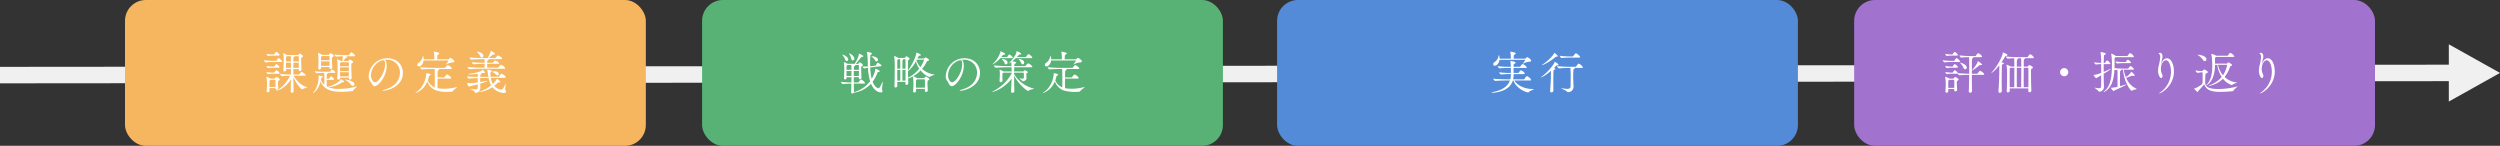 <svg xmlns="http://www.w3.org/2000/svg" width="1200" height="70" viewBox="0 0 1200 70">
  <rect x="0" y="0" width="1200" height="70" fill="#333333" stroke="none"/>
  <g id="howto_img01" transform="translate(-120 -4477)">
    <path id="パス_1136" data-name="パス 1136" d="M63.807,27.481V17.694L-1111.627,18.74V10.833L63.807,9.787V0L88.373,13.74Z" transform="translate(1231.627 4498.26)" fill="#f0f0f0"/>
    <rect id="長方形_1837" data-name="長方形 1837" width="250" height="70" rx="10" transform="translate(180 4477)" fill="#f5b65f"/>
    <rect id="長方形_1838" data-name="長方形 1838" width="250" height="70" rx="10" transform="translate(457 4477)" fill="#58b275"/>
    <rect id="長方形_1839" data-name="長方形 1839" width="250" height="70" rx="10" transform="translate(733 4477)" fill="#538bd8"/>
    <rect id="長方形_1840" data-name="長方形 1840" width="250" height="70" rx="10" transform="translate(1010 4477)" fill="#a172ce"/>
    <path id="パス_1381" data-name="パス 1381" d="M-37.686-1.122c-3.1-.946-5.324-3.674-6.4-5.544h5.3c.352,0,.462-.132.462-.286,0-.33-1.54-1.584-1.87-1.584a.227.227,0,0,0-.176.088c-.242.22-.616.748-.858,1.034a.572.572,0,0,1-.352.2h-2.6v-2.64h2.6l-.022.374v.022a.525.525,0,0,0,.55.572.773.773,0,0,0,.748-.726v-.022c-.044-.814-.132-3.52-.132-4.686v-.308c0-.462.022-.66.418-.9.22-.132.462-.286.462-.506,0-.418-1.43-1.254-1.562-1.254-.11,0-.2.044-.66.572-.088.11-.132.132-.242.132h-5.192l-.022-.022a7.486,7.486,0,0,0-1.76-.858.047.047,0,0,0-.044.044.43.43,0,0,0,.022.154,20.307,20.307,0,0,1,.2,2.662c0,.88-.044,4-.154,5.324v.066a.5.5,0,0,0,.55.528.7.7,0,0,0,.726-.616v-.55h2.376c0,.836-.022,1.716-.022,2.618a48.139,48.139,0,0,1-5.28-.308c0,.264.66,1.1,1.034,1.1h.022c1.166-.132,2.6-.176,3.784-.2C-47.19-3.674-49.72-.836-51.942.264c-.308.154-.44.286-.44.352,0,.022.022.044.088.044a12.449,12.449,0,0,0,6.93-5.61c-.022,2.156-.044,4.246-.11,5.7V.792a.654.654,0,0,0,.66.726.751.751,0,0,0,.748-.792V.682c-.044-1.672-.088-4.2-.11-6.754,1.188,3.058,3.63,5.918,4.2,5.918a.391.391,0,0,0,.22-.088c.572-.374,2.2-.616,2.2-.792C-37.554-1.078-37.6-1.1-37.686-1.122ZM-52.36-6.05c-.22,0-.528.462-.616.594a.343.343,0,0,1-.286.176h-1.87l-.022-.022a12.164,12.164,0,0,0-1.936-.88c-.022,0-.044,0-.044.044s.022.066.022.132a17.843,17.843,0,0,1,.264,3.432c0,.814-.022,1.628-.154,3.278V.792a.5.5,0,0,0,.55.506c.374,0,.814-.264.814-.66,0-.462-.022-.9-.022-1.342h2.86V-.55a.531.531,0,0,0,.572.572.75.75,0,0,0,.814-.7V-.726c-.066-1.034-.154-1.694-.154-2.442,0-.814.11-.968.4-1.144.2-.132.462-.286.462-.528C-50.71-5.3-52.008-6.05-52.36-6.05Zm-.418,4.774H-55.66c0-.836,0-1.672.022-2.574,0-.44.066-.572.286-.726l.154-.11h2.222c.132,0,.176.176.176.242.044.572.044,1.056.044,1.54S-52.756-1.914-52.778-1.276Zm1.452-13.838a.238.238,0,0,0-.154.066,8.133,8.133,0,0,0-.77,1.078.377.377,0,0,1-.264.176h-1.5a32.864,32.864,0,0,1-4.334-.308c0,.242.638,1.056.9,1.056h.022a25.45,25.45,0,0,1,3.366-.2h4.07c.33,0,.418-.088.418-.22C-49.566-13.882-50.93-15.114-51.326-15.114Zm9.768,2.178c0,.858-.022,1.76-.022,2.508h-2.6v-2.508Zm0-.572h-2.618c0-.748.022-1.32.022-1.672,0-.308.044-.374.264-.462.176-.066.286-.176.286-.286a.132.132,0,0,0-.022-.088H-41.8c.176,0,.2.176.2.242C-41.58-15.268-41.558-14.432-41.558-13.508Zm-3.762,3.08h-2.4v-2.508h2.376C-45.342-12.232-45.32-11.374-45.32-10.428Zm-.022-3.08h-2.376v-1.54c.022-.682.066-.682.308-.858l.154-.11h1.848c.044.44.066,1.078.066,1.694Zm-6.93-4.554a.165.165,0,0,0-.11-.022c-.242,0-.726.792-.88,1.056a.391.391,0,0,1-.242.176h-.506a17.223,17.223,0,0,1-3.08-.308c0,.33.528,1.056.836,1.056h.022a13.129,13.129,0,0,1,2.178-.2h2.816c.308,0,.4-.132.4-.286C-50.842-16.94-51.59-17.754-52.272-18.062Zm.044,5.874a.165.165,0,0,0-.11-.022c-.33,0-.836.946-.858.99a.391.391,0,0,1-.242.176h-.572a17.223,17.223,0,0,1-3.08-.308c0,.374.572,1.056.836,1.056h.022a10.969,10.969,0,0,1,2.178-.2h2.816c.308,0,.4-.154.4-.286C-50.842-11.2-51.744-11.968-52.228-12.188Zm0,2.9a.165.165,0,0,0-.11-.022c-.264,0-.77.814-.858.99a.391.391,0,0,1-.242.176h-.572a17.223,17.223,0,0,1-3.08-.308c0,.33.572,1.056.836,1.056h.022a10.969,10.969,0,0,1,2.178-.2h2.816c.308,0,.4-.132.4-.286C-50.842-8.294-51.656-9.02-52.228-9.284Zm35.992-8.536c-.044,0-.088-.022-.132-.022-.088,0-.308.066-1.056,1.144a.413.413,0,0,1-.286.176h-1.012a55.98,55.98,0,0,1-5.786-.286c0,.242.55.99.9.99h.022c1.056-.11,2.178-.154,3.124-.176a13.069,13.069,0,0,1-.242,2.31h-.528l-.022-.022a9.671,9.671,0,0,0-1.958-.836.047.047,0,0,0-.044.044c0,.044.022.066.022.132a18.928,18.928,0,0,1,.264,3.5c0,1.3-.022,3.41-.154,5.478v.066a.519.519,0,0,0,.55.55.793.793,0,0,0,.814-.682v-.308h4.18v.352a.571.571,0,0,0,.594.616.778.778,0,0,0,.792-.748v-.044c-.088-1.628-.176-4.026-.176-5.544,0-1.364,0-1.386.44-1.628.22-.11.484-.264.484-.484,0-.4-1.342-1.122-1.672-1.122-.2,0-.374.2-.638.55a.3.3,0,0,1-.286.132h-2.134c.308-.4.638-.858.924-1.3a.538.538,0,0,1,.4-.308c.374-.066.528-.176.528-.286,0-.2-.77-.4-.814-.418h4.158c.352,0,.462-.132.462-.264C-14.52-16.7-15.884-17.688-16.236-17.82Zm2.288,16.368A32.433,32.433,0,0,1-22.44-.33a12.776,12.776,0,0,1-4.928-.792,15.019,15.019,0,0,0,6.38-2.222,1.087,1.087,0,0,1,.55-.176h.154c.352,0,.528-.11.528-.264a4.168,4.168,0,0,0-1.584-1.3c-.066,0-.088.044-.11.132-.484,1.342-3.96,3.1-6.116,3.608l-.176.066c-.154-.066-.286-.154-.418-.22,0-.7-.022-2-.022-3.168h3.146c.286,0,.374-.132.374-.264,0-.286-.462-.946-1.342-1.408a.132.132,0,0,0-.088-.022c-.176,0-.638.616-.814.968-.066.11-.11.2-.22.2h-1.056c0-2.222.044-2.31.33-2.442a.352.352,0,0,0,.242-.286.132.132,0,0,0-.022-.088h3.146c.33,0,.418-.132.418-.286,0-.308-.77-1.122-1.408-1.364-.044,0-.088-.022-.154-.022-.242,0-.7.638-.88.946a.377.377,0,0,1-.264.176h-3.168a26.251,26.251,0,0,1-3.916-.286c0,.242.506,1.012.88,1.012h.022a28.434,28.434,0,0,1,2.948-.176h.616a9.4,9.4,0,0,1,.066,1.188c.022.44.022,1.21.022,2.046,0,.858,0,1.76-.022,2.464a6.079,6.079,0,0,1-1.65-2.31l.066-.352c.132-.792.154-.616.506-.77.22-.088.352-.22.352-.33,0-.418-1.716-.66-1.936-.66-.088,0-.11.022-.11.066a.953.953,0,0,1,.022.11c.022.286.022.506.022.7,0,2.244-1.012,5.61-2.42,7-.176.176-.308.33-.308.418,0,.022.022.044.066.044.374,0,2.64-1.562,3.586-5.544C-29.3.836-24.068,1.056-21.208,1.056A48.2,48.2,0,0,0-15.84.726a.57.57,0,0,0,.418-.352c.308-.638,1.826-1.65,1.826-1.848,0-.022-.022-.044-.088-.044A1.08,1.08,0,0,0-13.948-1.452ZM-26.356-17.468c-.132,0-.286.066-.638.616a.343.343,0,0,1-.286.176h-3.146l-.022-.022a9.984,9.984,0,0,0-1.892-.946c-.022,0-.044.022-.044.066a.778.778,0,0,1,.022.132,28.92,28.92,0,0,1,.242,3.916c0,.748-.022,1.65-.132,3.256v.066a.532.532,0,0,0,.55.594.775.775,0,0,0,.792-.726l-.022-.484h4.092v.286c0,.462.264.66.572.66a.8.8,0,0,0,.77-.814v-.044c-.066-1.452-.154-2.4-.154-3.344,0-1.32.066-1.364.4-1.606.2-.132.462-.286.462-.528C-24.794-16.764-26.18-17.468-26.356-17.468Zm-.44,3.938c0,.616-.022,1.3-.022,2.134h-4.114V-13.53Zm9.24,5.192c0,.682-.022,1.364-.022,2.024h-4.18c0-.682-.022-1.364-.022-2.024ZM-26.8-14.1h-4.136c0-.286.022-.616.022-.99.022-.528-.022-.638.308-.88l.154-.11h3.322a.283.283,0,0,1,.286.308C-26.818-15.246-26.8-14.718-26.8-14.1Zm9.262,2.9H-21.78c0-.462.022-.88.022-1.188,0-.528.044-.484.242-.594a1.544,1.544,0,0,0,.2-.132h3.52c.132,0,.22.176.22.242C-17.556-12.474-17.534-11.9-17.534-11.2Zm0,2.332H-21.78v-1.8h4.246ZM-19.25-4.818c-.11,0-.176.022-.176.066,0,.022.044.066.132.11a8.282,8.282,0,0,1,2.75,2.288,1.2,1.2,0,0,0,.946.616.766.766,0,0,0,.748-.792C-14.85-4.048-18.458-4.818-19.25-4.818ZM8.4-8.008c0-3.586-2.574-7.04-7.568-7.04A8.965,8.965,0,0,0-8.03-6.4a3.423,3.423,0,0,0,.528,2c.9,1.3,1.3,2.772,2.376,2.772,1.892,0,5.742-4.906,5.742-9.724,0-1.408-.308-2.53-.858-2.926.264-.022.528-.044.792-.044A6.055,6.055,0,0,1,6.974-8.1C6.974-5.368,5.412-1.54-.374.022c-.638.176-.99.352-.99.462,0,.044.11.088.308.088C.748.572,8.4-1.32,8.4-8.008ZM-.154-12.144C-.154-8.1-3.432-3.5-4.906-3.5c-1.056,0-2.024-1.474-2.024-3.41a7.774,7.774,0,0,1,5.522-7.15.547.547,0,0,0,.176-.022.825.825,0,0,1,.22-.022C-.528-14.1-.154-13.728-.154-12.144ZM34.122-1.188a22.567,22.567,0,0,1-5.9.792,16.077,16.077,0,0,1-3.19-.286c0-.66-.022-1.43-.022-2.222s.022-1.606.022-2.376h6.072c.352,0,.462-.132.462-.264,0-.484-1.3-1.474-1.848-1.694-.044,0-.088-.022-.154-.022-.044,0-.242,0-1.166,1.232a.409.409,0,0,1-.33.2H25.036c0-3.212,0-3.234.418-3.432.22-.088.352-.22.352-.352,0-.11-.11-.2-.352-.264h5.918c.374,0,.484-.132.484-.264,0-.418-1.1-1.32-1.826-1.584-.044,0-.088-.022-.154-.022-.264,0-.88.836-1.078,1.144a.452.452,0,0,1-.308.176H22.968c-1.21,0-4.136-.066-6.27-.308v.022c0,.33.594,1.034.924,1.034h.022c1.87-.176,4.092-.2,5.258-.2h.726c.066.7.066,2.112.066,2.574.022.484.022,1.5.022,2.64,0,1.166,0,2.464-.022,3.586a5.96,5.96,0,0,1-3.366-3.366,15.3,15.3,0,0,0,.506-1.606c.176-.616.176-.616.462-.726.308-.11.44-.264.44-.4,0-.418-2.046-.7-2.09-.7a.058.058,0,0,0-.066.066v.22c0,1.87-1.166,6.512-4.752,8.822-.286.2-.4.308-.4.374,0,.044.022.066.088.066A9.8,9.8,0,0,0,20.13-3.96,7.015,7.015,0,0,0,24.332.4a18.073,18.073,0,0,0,5.346.7c2.266,0,2.486-.088,2.662-.374.308-.55,2.068-1.694,2.068-1.914,0-.022-.022-.044-.066-.044A1.843,1.843,0,0,0,34.122-1.188ZM31.306-15.2c-.022,0-.066-.022-.088-.022-.264,0-.66.44-.726.528a.7.7,0,0,1-.33.176H24.838l.066-1.43c.066-.66.066-.638.528-.924.264-.154.418-.308.418-.484,0-.484-2.156-.836-2.6-.836-.022,0-.022,0-.022.022a.429.429,0,0,0,.022.154A17.569,17.569,0,0,1,23.5-15.07v.55H18.37c0-.616-.176-1.694-.33-1.694-.044,0-.088.088-.132.242A4.59,4.59,0,0,1,15.862-12.8a1.315,1.315,0,0,0-.572.968.74.74,0,0,0,.814.7c.7,0,1.936-.748,2.222-2.838H30.118a.123.123,0,0,1,.132.11,8.777,8.777,0,0,1-1.078,1.584.277.277,0,0,0-.088.154c0,.022,0,.022.044.022a.99.99,0,0,0,.176-.044,7.522,7.522,0,0,1,2.926-.9c.616-.022.858-.242.858-.484C33.088-14.124,31.856-15,31.306-15.2ZM55.77-7.612c-.352,0-1.078,1.122-1.166,1.232a.448.448,0,0,1-.352.2l-3.74.044a13.274,13.274,0,0,1-.088-1.54c0-.484,0-.7.33-.88.2-.11.33-.22.33-.33,0-.4-1.958-.7-2.134-.7-.088,0-.11.022-.11.066a.239.239,0,0,0,.022.11,16.517,16.517,0,0,1,.352,2.09l.2,1.21-2.75.022H45.518c0-.11.022-.22.022-.33.044-.748.044-.682.352-.88a.478.478,0,0,0,.242-.352A.206.206,0,0,0,46-7.832a7.592,7.592,0,0,1,.88-.154,1.514,1.514,0,0,1,.286.044.8.8,0,0,0,.308.044c.2,0,.308-.088.308-.22A3.648,3.648,0,0,0,46.706-9.57c-.044,0-.066.044-.132.11-1.188,1.342-6.292,1.914-6.446,1.936-.308.022-.462.088-.462.132s.132.11,1.034.11a26,26,0,0,0,3.586-.264c.022.418.044.968.044,1.452-1.716-.022-3.872-.11-5.192-.264,0,.264.638,1.1,1.012,1.1h.022c1.1-.132,2.75-.22,4.136-.264,0,.528.022,1.3.022,2.068a28.608,28.608,0,0,1-3.674.374,8.776,8.776,0,0,1-1.3-.088h-.11c-.066,0-.088,0-.088.044,0,.088.726,1.782,1.034,1.782.176,0,.308-.242.528-.286,1.012-.22,2.31-.55,3.608-.9,0,.7,0,1.32-.022,1.672-.044.572-.352.77-1.034.77A14.74,14.74,0,0,1,41.118-.33a1.184,1.184,0,0,0-.242-.022c-.066,0-.088,0-.088.022,0,.154,1.958.946,2.2,1.584.066.22.154.33.33.33A2.284,2.284,0,0,0,45.54-.682c0-.462-.022-1.5-.022-1.892V-2.86c.66-.2,3.476-1.056,3.476-1.32,0-.022-.044-.044-.132-.044a.619.619,0,0,0-.176.022c-.924.176-2.068.4-3.19.572V-5.544c.44,0,.814-.022,1.056-.022L49.5-5.588a11.435,11.435,0,0,0,1.276,3.52A15.71,15.71,0,0,1,45.474.9c-.352.11-.506.2-.506.242s.066.066.176.066a14.518,14.518,0,0,0,6.2-2.4,7.393,7.393,0,0,0,5.478,2.816c.726,0,1.078-.286,1.078-.66A1.012,1.012,0,0,0,57.6.308a.931.931,0,0,1-.11-.572c0-.792.264-2.068.264-2.442,0-.066,0-.11-.022-.11s-.066.066-.154.22C56.936-1.21,56.3.066,55.55.066A5.5,5.5,0,0,1,52.228-1.8,15.676,15.676,0,0,0,53.9-3.278a.63.63,0,0,1,.462-.176c.044,0,.11.022.176.022h.176c.308,0,.462-.088.462-.242a4.772,4.772,0,0,0-1.628-1.54c-.044,0-.044.044-.088.132A7.641,7.641,0,0,1,51.568-2.75a8.367,8.367,0,0,1-.99-2.86l6.71-.066c.352,0,.462-.132.462-.286C57.75-6.468,56.144-7.612,55.77-7.612Zm-.308-4.312c-.242,0-.968.88-1.188,1.21a.49.49,0,0,1-.374.2H48.862c-.022-.528-.022-1.21-.022-1.848h5.3c.352,0,.44-.132.44-.264,0-.55-1.76-1.364-1.848-1.364-.308,0-.924.726-1.078.924a.444.444,0,0,1-.33.2H48.862c0-.77.022-1.034.308-1.188.264-.11.374-.242.374-.374a.181.181,0,0,0-.11-.176H55.55c.352,0,.462-.132.462-.264,0-.484-1.584-1.518-1.936-1.518-.286,0-.99.9-1.122,1.078a.427.427,0,0,1-.352.176H49.544c.638-.484,1.342-1.1,1.782-1.474a.739.739,0,0,1,.528-.242h.22c.33,0,.484-.132.484-.308,0-.418-1.8-1.452-1.958-1.452-.044,0-.044.066-.066.2a11.5,11.5,0,0,1-1.5,3.278H46.354a56,56,0,0,1-6.028-.33c0,.264.594,1.1.968,1.1h.022a49.268,49.268,0,0,1,4.95-.242h1.276c.044.462.066,1.232.066,1.738h-.33a52.366,52.366,0,0,1-5.874-.308c0,.264.616,1.034.968,1.034h.022c1.738-.176,3.674-.22,4.774-.22h.462c0,1.122,0,.99-.044,1.848h-.968c-1.21,0-5.082-.088-7.216-.352,0,.264.616,1.078,1.012,1.078h.022c1.87-.2,4.906-.22,6.072-.22H57.024c.352,0,.462-.132.462-.264C57.486-10.78,55.814-11.924,55.462-11.924ZM44.11-18.194c-.11,0-.154,0-.154.044s.044.11.154.22a7.262,7.262,0,0,1,1.364,1.87c.2.506.528.7.814.7a.835.835,0,0,0,.748-.88C47.036-17.38,45.078-18.194,44.11-18.194Zm8.25,9.438a2.048,2.048,0,0,0-1.078.2c0,.044.044.088.176.154a6.924,6.924,0,0,1,1.694,1.21.939.939,0,0,0,.7.4.649.649,0,0,0,.594-.7C54.45-8.052,53.922-8.756,52.36-8.756Z" transform="translate(305 4520)" fill="#fff"/>
    <path id="パス_1382" data-name="パス 1382" d="M-38.566-3.344c-.88,1.98-1.32,2.684-1.848,2.684-.022,0-1.628-.242-2.728-3.1a17.135,17.135,0,0,0,2.288-4.224c.176-.44.132-.4.528-.484.44-.088.616-.242.616-.374,0-.418-1.892-1.166-2.068-1.166-.088,0-.066.066-.088.154a8.757,8.757,0,0,1-.242,1.386,16.255,16.255,0,0,1-1.474,3.3,27.2,27.2,0,0,1-.726-5.456l1.1-.132,3.96-.462c.308-.044.4-.132.4-.242,0-.4-1.452-1.43-1.87-1.43-.286,0-.792,1.144-.814,1.21a.374.374,0,0,1-.264.2l-1.43.176-1.1.11c-.022-.484-.022-.968-.022-1.452,0-1.188.044-2.31.088-3.212.044-.814.044-.748.418-.968a.63.63,0,0,0,.352-.44c0-.528-2.068-.814-2.4-.814-.022,0-.022,0-.022.022a.387.387,0,0,0,.022.132,24.828,24.828,0,0,1,.374,3.454c.044.792.044,1.958.11,3.344-.726.044-1.5.066-2.2.066h-.462c.022.242.682.924.968.924h.044c.528-.132,1.1-.242,1.672-.33a26.766,26.766,0,0,0,1.034,6.446,14.517,14.517,0,0,1-7.766,5.258c0-.066.022-.11.022-.176l-.066-3.916h4.884c.352,0,.44-.132.44-.286,0-.594-1.584-1.716-1.87-1.716-.242,0-.924.968-1.122,1.254a.339.339,0,0,1-.286.2h-2.046c0-.836-.022-1.716-.022-2.552h2.442l-.022.352v.022a.509.509,0,0,0,.528.572.714.714,0,0,0,.748-.7v-.044c-.044-.814-.132-3.234-.132-4.356v-.286c0-.506.044-.7.374-.9.22-.132.44-.286.44-.506,0-.462-1.3-1.254-1.5-1.254-.11,0-.176.022-.638.572-.088.11-.132.132-.242.132h-1.056c.946-1.034,1.958-2.376,2.486-3.014.176-.22.176-.308.506-.33.462-.022.66-.154.66-.33,0-.374-2.068-1.254-2.112-1.254-.022,0-.022.044-.044.22a5.128,5.128,0,0,1-.264,1.188A22.879,22.879,0,0,1-51.7-12.408c0,.022-.044.022-.044.044h-3.432l-.022-.022a7.675,7.675,0,0,0-1.76-.836s-.022,0-.022.044a.448.448,0,0,1,.022.11,20.3,20.3,0,0,1,.22,2.6c0,.88-.044,3.674-.154,4.994v.066a.485.485,0,0,0,.528.528.687.687,0,0,0,.726-.638v-.44h2.332c0,.836-.022,1.716-.044,2.552a48.948,48.948,0,0,1-5.038-.33c0,.264.616,1.1.968,1.1h.022a40.524,40.524,0,0,1,4.048-.22c-.022,1.65-.066,3.146-.132,3.96v.088c0,.506.264.7.572.7a.836.836,0,0,0,.66-.352,14.093,14.093,0,0,0,8.338-4.356c1.606,3.762,4.114,4.18,4.686,4.18.506,0,.836-.2.836-.616a1.4,1.4,0,0,0-.2-.638A1.02,1.02,0,0,1-38.632-.2c0-.814.352-2.728.352-3.344,0-.088,0-.2-.044-.2S-38.434-3.652-38.566-3.344ZM-49.72-8.932c0,.814-.022,1.65-.022,2.4h-2.442c0-.88,0-1.694.022-2.4Zm-3.586,2.4H-55.66c0-.726-.022-1.606-.022-2.4h2.376Zm0-2.97h-2.376c0-.594.022-1.078.022-1.32.022-.682.066-.682.308-.858l.132-.11h1.826c.044.506.088,1.386.088,1.826Zm3.586,0h-2.42c0-1.562.088-1.65.462-1.826.154-.088.286-.2.286-.33a.19.19,0,0,0-.066-.132h1.5c.176,0,.2.176.2.242C-49.742-11.044-49.72-10.318-49.72-9.5Zm-4.708-7.92c-.022,0-.044.022-.044.066a.142.142,0,0,0,.044.11,7.515,7.515,0,0,1,1.034,2.4c.11.594.418.836.726.836a.843.843,0,0,0,.748-.9C-51.92-16.192-54.1-17.424-54.428-17.424Zm-3.234.638c-.066,0-.088.022-.088.044,0,.044.044.088.088.132a7.063,7.063,0,0,1,1.342,2.2c.176.506.462.726.748.726a.774.774,0,0,0,.7-.836C-54.868-15.84-57.332-16.786-57.662-16.786Zm14.212.814h-.088c-.22,0-.22.022-.22.022,0,.022.044.066.154.154a6.022,6.022,0,0,1,1.628,1.716c.22.4.484.55.726.55a.743.743,0,0,0,.682-.792C-40.568-15.224-41.976-15.972-43.45-15.972Zm21.362-1.738c-.088,0-.088.066-.11.264-.242,2.4-3.014,7.172-3.982,8.294,0-.748-.022-1.474-.022-2.134,0-.924.022-1.738.044-2.288s.044-.484.33-.726c.176-.11.44-.264.44-.506,0-.352-1.254-1.188-1.584-1.188a.328.328,0,0,0-.2.088,3.148,3.148,0,0,0-.352.528.445.445,0,0,1-.308.2h-2.948l-.088-.066a12.53,12.53,0,0,0-1.892-.924c-.022,0-.044.022-.044.066a.778.778,0,0,1,.022.132,41.029,41.029,0,0,1,.242,6.622c0,2.6-.022,5.566-.132,7.612v.066c0,.484.264.66.55.66a.845.845,0,0,0,.836-.814c0-.572,0-1.232-.022-1.892h3.916v.792c0,.484.242.682.528.682a.911.911,0,0,0,.836-.9v-.022c-.022-.572-.066-1.3-.088-2.134a15.6,15.6,0,0,0,2.288-1.012.081.081,0,0,1,.022.066,21.633,21.633,0,0,1,.264,3.7c0,.638-.022,1.408-.154,3.322V.836a.531.531,0,0,0,.572.572.757.757,0,0,0,.814-.682V-.352h4.268c-.022.264-.022.528-.022.836V.506a.571.571,0,0,0,.594.616.759.759,0,0,0,.814-.748V.33c-.088-1.584-.154-2.376-.154-3.19,0-1.166.022-1.342.418-1.606.2-.132.484-.286.484-.506,0-.506-1.474-1.3-1.694-1.3-.088,0-.286.066-.638.616a.343.343,0,0,1-.286.176H-21.78l-.11-.088a12.475,12.475,0,0,0-1.716-.814c-.022,0-.044-.022-.066-.022A14.885,14.885,0,0,0-20.086-9.2a9.887,9.887,0,0,0,4.224,3.19.305.305,0,0,0,.22-.11c.528-.528,2.222-.9,2.222-1.056,0-.044-.066-.066-.22-.088A10.445,10.445,0,0,1-19.4-9.944a17.127,17.127,0,0,0,2.222-3.366,1.206,1.206,0,0,1,.22-.352,2.735,2.735,0,0,1,.33-.11c.418-.132.572-.286.572-.44,0-.44-1.43-1.166-1.518-1.188a.484.484,0,0,0-.176-.022.2.2,0,0,0-.11.022c-.132.088-.308.242-.418.33a.513.513,0,0,1-.33.154H-21.6c.176-.33.352-.66.506-.99s.2-.33.506-.352c.374-.044.616-.154.616-.33C-19.976-17.05-21.934-17.71-22.088-17.71Zm-.264,4.158a10.68,10.68,0,0,0,1.584,3.476A15.428,15.428,0,0,1-26.114-5.7l-.066-3.08.022-.022A16.751,16.751,0,0,0-22.352-13.552ZM-22.33-.924c0-.55-.022-.968-.022-1.43s.022-.968.022-1.606c.022-.638.044-.594.374-.836a.583.583,0,0,0,.132-.11h3.476a.266.266,0,0,1,.286.264c.044.594.044,1.122.044,1.782,0,.528,0,1.144-.022,1.936Zm.44-13.442h3.256c.132,0,.176.044.176.11A13.057,13.057,0,0,1-20.24-10.78a10.769,10.769,0,0,1-1.87-3.212Zm-6.952,4.928h1.5c0,1.716-.022,3.564-.044,5.126h-1.452Zm-1.034,5.126h-1.43c0-1.694-.022-3.52-.022-5.126h1.474C-29.854-7.612-29.854-5.346-29.876-4.312Zm1.32-10.274h.99c.132,0,.176.154.2.264.022.66.022,1.65.022,2.794v1.5h-1.5c0-1.584,0-3.036.022-3.806,0-.264.044-.33.132-.374.132-.066.2-.154.2-.242A.157.157,0,0,0-28.556-14.586Zm-1.32,2.97c0,.374,0,.924.022,1.584h-1.474c0-1.606,0-2.882.022-3.41.022-.77.022-.858.33-1.056l.11-.088h.9A23.918,23.918,0,0,1-29.876-11.616ZM8.4-8.008c0-3.586-2.574-7.04-7.568-7.04A8.965,8.965,0,0,0-8.03-6.4a3.423,3.423,0,0,0,.528,2c.9,1.3,1.3,2.772,2.376,2.772,1.892,0,5.742-4.906,5.742-9.724,0-1.408-.308-2.53-.858-2.926.264-.022.528-.044.792-.044A6.055,6.055,0,0,1,6.974-8.1C6.974-5.368,5.412-1.54-.374.022c-.638.176-.99.352-.99.462,0,.044.11.088.308.088C.748.572,8.4-1.32,8.4-8.008ZM-.154-12.144C-.154-8.1-3.432-3.5-4.906-3.5c-1.056,0-2.024-1.474-2.024-3.41a7.774,7.774,0,0,1,5.522-7.15.547.547,0,0,0,.176-.022.825.825,0,0,1,.22-.022C-.528-14.1-.154-13.728-.154-12.144ZM34.122-.506a15.287,15.287,0,0,1-9.35-6.908c0-.242.022-.484.022-.7H29.15c.264,0,.308.088.308,1.3,0,1.452-.022,1.584-.682,1.584a7.01,7.01,0,0,1-1.254-.2.5.5,0,0,0-.154-.022c-.044,0-.066,0-.066.022,0,.154,1.188.9,1.386,1.254.088.132.11.2.22.2.506,0,1.8-.4,1.8-1.43V-5.5c-.022-.2-.066-1.562-.066-2,0-.22.022-.264.264-.374s.462-.242.462-.44c0-.462-1.3-.968-1.5-.968-.088,0-.374.264-.484.418-.088.11-.154.176-.286.176H24.794c0-.7.022-1.386.044-2.024h8.206c.374,0,.462-.132.462-.264,0-.506-1.408-1.43-1.848-1.584a.279.279,0,0,0-.132-.022c-.33,0-1.21,1.122-1.21,1.122a.448.448,0,0,1-.352.2h-5.1v-.352c.022-.836.132-.682.594-.946.22-.132.352-.264.352-.374,0-.132-.154-.418-1.914-.66a22.585,22.585,0,0,0,1.716-1.5h7.458c.33,0,.418-.132.418-.264,0-.528-1.5-1.65-1.826-1.65-.088,0-.264.088-1.1,1.21a.377.377,0,0,1-.264.176H26.136c.308-.308.572-.616.836-.924.242-.286.242-.286.55-.286.44,0,.682-.088.682-.264,0-.484-2-1.342-2.2-1.342-.066,0-.066.066-.088.242a4.366,4.366,0,0,1-.352,1.21,16.51,16.51,0,0,1-3.146,4.114c-.154.132-.2.22-.2.264,0,.022,0,.022.022.022.154,0,.308-.11,1.122-.638a18.122,18.122,0,0,1,.154,1.958H22.352a62.8,62.8,0,0,1-7.3-.352c0,.286.594,1.144.99,1.144h.022c1.936-.2,4.994-.242,6.2-.242H23.54c.022.66.044,1.342.044,2.024H19.712a.022.022,0,0,0-.022-.022A7.372,7.372,0,0,0,17.8-9.57c-.022,0-.044,0-.044.044a.387.387,0,0,0,.022.132,8.253,8.253,0,0,1,.154,1.716c0,.352-.066,2.86-.154,3.454v.11a.526.526,0,0,0,.594.528.765.765,0,0,0,.814-.682V-4.29c0-.264-.022-.946-.022-1.606,0-1.936.044-1.958.352-2.156l.088-.066h3.982v.352A20.811,20.811,0,0,1,14.674.792c-.286.132-.44.242-.44.286,0,.022.044.022.088.022,1.012,0,6.028-1.98,9.24-6.336-.044,1.8-.132,3.806-.264,6.094V.924a.593.593,0,0,0,.638.616c.484,0,.968-.33.968-.748V.77c-.11-2.816-.132-5.324-.132-7.546C26.642-2.75,30.866.638,31.548.638a.353.353,0,0,0,.242-.11c.572-.594,2.53-.792,2.53-.946C34.32-.44,34.254-.484,34.122-.506ZM22.484-16.83c-.264,0-.748.726-.924,1.034a.377.377,0,0,1-.264.176H18.59c.22-.264.462-.528.66-.792.22-.286.242-.33.572-.33.374,0,.682-.088.682-.264,0-.484-2.068-1.364-2.222-1.364-.066,0-.044.066-.066.242a13.136,13.136,0,0,1-3.674,5.764c-.154.132-.22.22-.22.264,0,.022.022.022.044.022a11.053,11.053,0,0,0,3.762-3.014h5.566c.33,0,.418-.11.418-.22C24.112-15.752,22.858-16.83,22.484-16.83Zm4.576,2.156c-.11,0-.154,0-.154.044s.044.11.154.22a5.1,5.1,0,0,1,1.078,1.628c.176.484.44.682.726.682a.859.859,0,0,0,.748-.9C29.612-14.278,27.654-14.674,27.06-14.674Zm-7.986,0c-.11,0-.154,0-.154.044s.044.11.154.22a5.1,5.1,0,0,1,1.078,1.628c.176.484.44.682.726.682a.859.859,0,0,0,.748-.9C21.626-14.278,19.668-14.674,19.074-14.674ZM58.322-1.188a22.567,22.567,0,0,1-5.9.792,16.077,16.077,0,0,1-3.19-.286c0-.66-.022-1.43-.022-2.222s.022-1.606.022-2.376h6.072c.352,0,.462-.132.462-.264,0-.484-1.3-1.474-1.848-1.694-.044,0-.088-.022-.154-.022-.044,0-.242,0-1.166,1.232a.409.409,0,0,1-.33.2H49.236c0-3.212,0-3.234.418-3.432.22-.088.352-.22.352-.352,0-.11-.11-.2-.352-.264h5.918c.374,0,.484-.132.484-.264,0-.418-1.1-1.32-1.826-1.584-.044,0-.088-.022-.154-.022-.264,0-.88.836-1.078,1.144a.452.452,0,0,1-.308.176H47.168c-1.21,0-4.136-.066-6.27-.308v.022c0,.33.594,1.034.924,1.034h.022c1.87-.176,4.092-.2,5.258-.2h.726c.066.7.066,2.112.066,2.574.022.484.022,1.5.022,2.64,0,1.166,0,2.464-.022,3.586a5.96,5.96,0,0,1-3.366-3.366,15.3,15.3,0,0,0,.506-1.606c.176-.616.176-.616.462-.726.308-.11.44-.264.44-.4,0-.418-2.046-.7-2.09-.7a.058.058,0,0,0-.066.066v.22c0,1.87-1.166,6.512-4.752,8.822-.286.2-.4.308-.4.374,0,.044.022.066.088.066A9.8,9.8,0,0,0,44.33-3.96,7.015,7.015,0,0,0,48.532.4a18.073,18.073,0,0,0,5.346.7c2.266,0,2.486-.088,2.662-.374.308-.55,2.068-1.694,2.068-1.914,0-.022-.022-.044-.066-.044A1.843,1.843,0,0,0,58.322-1.188ZM55.506-15.2c-.022,0-.066-.022-.088-.022-.264,0-.66.44-.726.528a.7.7,0,0,1-.33.176H49.038l.066-1.43c.066-.66.066-.638.528-.924.264-.154.418-.308.418-.484,0-.484-2.156-.836-2.6-.836-.022,0-.022,0-.022.022a.429.429,0,0,0,.022.154A17.568,17.568,0,0,1,47.7-15.07v.55H42.57c0-.616-.176-1.694-.33-1.694-.044,0-.088.088-.132.242A4.59,4.59,0,0,1,40.062-12.8a1.315,1.315,0,0,0-.572.968.74.74,0,0,0,.814.7c.7,0,1.936-.748,2.222-2.838H54.318a.123.123,0,0,1,.132.11,8.777,8.777,0,0,1-1.078,1.584.277.277,0,0,0-.088.154c0,.022,0,.022.044.022a.99.99,0,0,0,.176-.044,7.522,7.522,0,0,1,2.926-.9c.616-.022.858-.242.858-.484C57.288-14.124,56.056-15,55.506-15.2Z" transform="translate(582 4520)" fill="#fff"/>
    <path id="パス_1383" data-name="パス 1383" d="M-1.936-.264H-2.09c-4.268,0-7.436-1.694-9.064-4.114H-3.5c.374,0,.484-.132.484-.264A4.107,4.107,0,0,0-4.928-6.424c-.044,0-.088-.022-.154-.022C-5.434-6.446-6.2-5.28-6.314-5.1a.494.494,0,0,1-.33.176h-5.038a13.336,13.336,0,0,0,.22-2.508h4.884c.352,0,.462-.132.462-.264,0-.462-1.012-1.254-1.694-1.518-.044,0-.088-.022-.154-.022-.242,0-.792.726-1.012,1.078a.413.413,0,0,1-.286.176h-2.2c0-.814-.022-1.694-.022-2.4h5.83c.374,0,.484-.132.484-.264,0-.418-1.1-1.32-1.826-1.584a.279.279,0,0,0-.132-.022c-.286,0-.924.858-1.1,1.144a.452.452,0,0,1-.308.176h-2.926v-.594c.022-.836.088-.682.506-.924.286-.154.462-.33.462-.484,0-.506-2.42-.814-2.508-.814-.022,0-.044,0-.044.044a.387.387,0,0,0,.022.132,19.1,19.1,0,0,1,.22,2.64h-1.188a46.031,46.031,0,0,1-5.1-.308v.022c0,.33.594,1.034.924,1.034h.022a38.82,38.82,0,0,1,4.092-.2H-12.8c.022.748.044,1.474.044,2.4h-.77a42.448,42.448,0,0,1-4.906-.308v.022c0,.286.638,1.034.99,1.034h.022a33.892,33.892,0,0,1,3.806-.2h.836a9.73,9.73,0,0,1-.264,2.508H-14.1c-1.254,0-4.928-.044-7.15-.308v.022c0,.308.638,1.056,1.012,1.056h.022c1.958-.176,4.818-.22,6.028-.22h.968C-14.3-1.364-17.314.44-21.428,1.166c-.308.066-.616.176-.616.264,0,.044.11.088.352.088.2,0,8.14-.088,9.856-5.9h.264c1.364,3.916,6.028,5.742,7.128,5.742a.357.357,0,0,0,.308-.154c.418-.638,2.42-1.254,2.42-1.43C-1.716-.242-1.782-.264-1.936-.264Zm-2.9-15.268c-.022,0-.066-.022-.088-.022-.264,0-.66.44-.726.528a.7.7,0,0,1-.33.176h-5.478l.066-1.1c.066-.66.066-.638.528-.924.264-.154.418-.308.418-.484,0-.484-2.156-.836-2.6-.836-.022,0-.022,0-.022.022a.429.429,0,0,0,.022.154A17.569,17.569,0,0,1-12.8-15.07v.22h-5.39c0-.616-.176-1.694-.33-1.694-.044,0-.088.088-.132.242A4.59,4.59,0,0,1-20.7-13.134a1.315,1.315,0,0,0-.572.968.74.74,0,0,0,.814.7c.7,0,1.936-.748,2.222-2.838h12.21a.123.123,0,0,1,.132.11,8.777,8.777,0,0,1-1.078,1.584.277.277,0,0,0-.088.154c0,.022,0,.022.044.022a.99.99,0,0,0,.176-.044,7.522,7.522,0,0,1,2.926-.9c.616-.022.858-.242.858-.484C-3.058-14.454-4.29-15.334-4.84-15.532Zm24.75,3.1a.279.279,0,0,0-.132-.022c-.154,0-.352.088-1.21,1.32a.49.49,0,0,1-.374.2H15.4a54.994,54.994,0,0,1-5.984-.33c0,.264.594,1.1.968,1.1h.022a47.077,47.077,0,0,1,4.906-.22h.462a48.255,48.255,0,0,1,.154,5.192c0,1.672-.022,3.3-.066,3.828-.044.682-.572,1.012-1.672,1.012A13.554,13.554,0,0,1,11.748-.66c-.132-.022-.22-.044-.264-.044s-.066.022-.066.044c0,.154,2.31,1.144,2.75,1.628a.546.546,0,0,0,.462.242,2.532,2.532,0,0,0,2.662-2.42c0-.462-.066-1.606-.088-2.354s-.066-1.8-.066-2.9c0-.88.022-1.8.088-2.64.044-.682,0-.66.418-.836.176-.066.264-.154.264-.242s-.066-.154-.22-.2h3.674c.352,0,.462-.11.462-.242A4.359,4.359,0,0,0,19.91-12.43ZM8.294-13.376c-.044,0-.044.044-.066.132-.352,1.452-3.982,5.478-6.27,7.04-.242.176-.352.286-.352.33,0,.022.022.022.066.022.22,0,2.046-.7,4.774-3.146v1.32c0,1.782-.154,5.9-.374,8.184V.638c0,.506.286.7.616.7A.923.923,0,0,0,7.634.484V.44C7.612-.66,7.59-2.244,7.59-3.85c0-1.8.022-3.608.088-4.818.044-.682.022-.682.484-.9.286-.132.462-.264.462-.4,0-.088-.132-.2-.418-.286l-.33-.066c.308-.286.594-.594.88-.9.286-.286.308-.352.594-.352.528-.022.726-.176.726-.352C10.076-12.342,8.338-13.376,8.294-13.376ZM18.546-17.4a.279.279,0,0,0-.132-.022c-.286,0-1.1,1.144-1.232,1.32a.448.448,0,0,1-.352.2h-1.3a38.143,38.143,0,0,1-4.862-.33c0,.264.594,1.1.968,1.1h.022a29.353,29.353,0,0,1,3.784-.22h4.532c.374,0,.462-.132.462-.264C20.438-16.082,19.052-17.2,18.546-17.4ZM8.074-17.644c-.044,0-.066.022-.088.088-.462,1.518-3.828,4.444-5.566,5.522-.2.132-.286.2-.286.242s.022.044.066.044c.682,0,3.96-1.782,6.336-3.784.22-.2.264-.242.44-.242H9.24c.352,0,.484-.132.484-.286C9.724-16.456,8.184-17.644,8.074-17.644Z" transform="translate(858 4520)" fill="#fff"/>
    <path id="パス_1384" data-name="パス 1384" d="M-64.438-8.976A.279.279,0,0,0-64.57-9c-.22,0-.352.11-1.122,1.21a.413.413,0,0,1-.286.176h-2.53V-9.064a25.635,25.635,0,0,0,3.52-2.486.668.668,0,0,1,.506-.22h.308c.352,0,.55-.088.55-.264,0-.374-1.826-1.606-1.958-1.606-.044,0-.066.044-.11.2a4.744,4.744,0,0,1-.462,1.1,24.672,24.672,0,0,1-2.178,2.926l-.176.2c0-1.936,0-3.652.022-4.642.022-.924.022-.9.286-1.078.154-.088.352-.242.352-.374,0-.088-.088-.176-.308-.22-.044,0-.044,0-.066-.022h4.092c.4,0,.506-.154.506-.308,0-.308-.814-1.21-1.76-1.562a.279.279,0,0,0-.132-.022c-.22,0-.55.418-1.034,1.166a.452.452,0,0,1-.308.176h-2.266a49.235,49.235,0,0,1-5.324-.308c0,.242.484,1.056.858,1.056h.022a34.8,34.8,0,0,1,3.7-.2c.066.594.088,1.694.088,2.53,0,.968,0,3.058-.022,5.412C-71.148-7.634-73.37-7.7-75.24-7.9c0-.44-.99-1.21-1.386-1.386a.165.165,0,0,0-.11-.022c-.264,0-.77.814-.858.99a.391.391,0,0,1-.242.176h-.352a17.223,17.223,0,0,1-3.08-.308c0,.33.572,1.056.836,1.056h.022a10.969,10.969,0,0,1,2.178-.2h2.6a.42.42,0,0,0,.33-.11c.154.352.572.836.858.836h.022c1.672-.154,3.41-.2,4.62-.2-.022,2.772-.088,5.83-.176,7.832V.814a.62.62,0,0,0,.638.7A.9.9,0,0,0-68.42.7V.682c-.066-1.8-.088-4.84-.088-7.744H-63.1c.4,0,.506-.132.506-.286C-62.59-7.678-63.536-8.646-64.438-8.976Zm-12.1,2.926c-.22,0-.528.462-.616.594a.343.343,0,0,1-.286.176h-1.87l-.022-.022a10.087,10.087,0,0,0-1.958-.88c-.022,0-.044,0-.044.044s.022.066.022.132a18.66,18.66,0,0,1,.264,3.454c0,.858-.022,1.782-.154,3.432V.968a.5.5,0,0,0,.55.506c.4,0,.836-.264.836-.66,0-.352-.022-.726-.022-1.078h2.86V.242a.553.553,0,0,0,.594.594.763.763,0,0,0,.814-.7V.088c-.088-1.342-.154-2.376-.154-3.19,0-.968.044-.99.4-1.21.2-.132.462-.286.462-.528C-74.866-5.258-76.186-6.05-76.538-6.05Zm-.418,5.214h-2.882c0-2.508.022-2.794.022-3.014,0-.44.066-.572.286-.726l.154-.11h2.222c.132,0,.176.176.176.242.044.55.044,1.056.044,1.628S-76.934-1.628-76.956-.836ZM-75.9-15.114a.238.238,0,0,0-.154.066,8.133,8.133,0,0,0-.77,1.078.377.377,0,0,1-.264.176h-1.1a32.864,32.864,0,0,1-4.334-.308c0,.242.638,1.056.9,1.056h.022a25.45,25.45,0,0,1,3.366-.2h3.674c.33,0,.418-.088.418-.22C-74.14-13.882-75.5-15.114-75.9-15.114Zm-.77-2.948a.165.165,0,0,0-.11-.022c-.242,0-.726.792-.88,1.056a.391.391,0,0,1-.242.176h-.286a17.223,17.223,0,0,1-3.08-.308c0,.33.528,1.056.836,1.056h.022a13.129,13.129,0,0,1,2.178-.2h2.6c.308,0,.4-.132.4-.286C-75.24-16.94-75.988-17.754-76.67-18.062Zm.044,5.874a.165.165,0,0,0-.11-.022c-.33,0-.836.946-.858.99a.391.391,0,0,1-.242.176h-.352a17.223,17.223,0,0,1-3.08-.308c0,.374.572,1.056.836,1.056h.022a10.969,10.969,0,0,1,2.178-.2h2.6c.308,0,.4-.154.4-.286C-75.24-11.2-76.142-11.968-76.626-12.188Zm2.464-.726a.1.1,0,0,0-.066.022c0,.044.066.11.176.22a7.3,7.3,0,0,1,1.54,2.244c.2.506.506.7.792.7a.829.829,0,0,0,.748-.9C-70.972-12.034-73.744-12.914-74.162-12.914Zm33.748-4.026a.279.279,0,0,0-.132-.022c-.154,0-.4.132-1.078,1.21a.413.413,0,0,1-.286.176h-4.444a56.78,56.78,0,0,1-5.808-.308c0,.242.55,1.034.9,1.034h.022c.99-.11,2.09-.154,3.036-.176.044.374.044.77.066,1.276,0,.286.022,1.32.022,2.706h-1.694l-.022-.022a9.094,9.094,0,0,0-2.024-.9c-.022,0-.044,0-.044.044s.022.066.022.132a20.866,20.866,0,0,1,.264,4c0,2.134-.022,6.336-.154,8.492V.77a.52.52,0,0,0,.572.572c.4,0,.858-.286.858-.7V-.572H-41.4V.638a.583.583,0,0,0,.616.638.825.825,0,0,0,.836-.792V.44c-.088-1.694-.176-6.2-.176-8.536,0-1.738,0-1.738.44-1.98.22-.132.506-.286.506-.506,0-.418-1.5-1.188-1.76-1.188-.22,0-.462.33-.638.572-.066.11-.088.154-.2.154H-43.6c0-3.388,0-3.388.33-3.542.176-.088.286-.176.286-.264s-.066-.154-.2-.2h4.026c.352,0,.462-.132.462-.264A3.33,3.33,0,0,0-40.414-16.94Zm-13.178-.9c-.044,0-.044.044-.066.154a8.266,8.266,0,0,1-.418,1.606,28.825,28.825,0,0,1-4.862,7.788.634.634,0,0,0-.2.286.047.047,0,0,0,.044.044c.088,0,1.628-.924,3.762-3.7v1.914c0,2.838-.154,7.37-.418,10.45v.11c0,.528.308.748.66.748a.935.935,0,0,0,.968-.88V.638c-.044-1.518-.066-3.256-.066-4.994,0-2.574.044-5.126.11-6.93.022-.7.044-.7.506-.924.286-.132.462-.264.462-.4,0-.22-.33-.308-1.188-.484.55-.814,1.1-1.65,1.606-2.508.242-.418.286-.462.616-.55.484-.132.66-.286.66-.44C-51.414-17.05-53.526-17.842-53.592-17.842Zm12.21,16.7H-43.6c0-.682-.022-2.178-.022-3.916s.022-3.74.022-5.39h1.98c.154,0,.22.176.22.242.044.55.044,2,.044,3.74C-41.36-4.752-41.36-2.772-41.382-1.144Zm-6.732-9.306c0,3.278-.022,7.92-.044,9.306h-2.2V-4.07c0-2.442,0-4.84.022-5.61,0-.55.044-.528.242-.638a1.544,1.544,0,0,0,.2-.132Zm3.322,0c0,3.234-.022,7.854-.044,9.306h-2.09c0-.638-.022-2.134-.022-3.872s.022-3.762.022-5.434Zm0-.594h-2.134c0-3.3,0-3.388.33-3.52.154-.044.286-.154.286-.286q0-.1-.2-.2h1.628c.044.4.044.792.066,1.3C-44.814-13.464-44.792-12.43-44.792-11.044ZM-22.22-8.36a1.962,1.962,0,0,0-1.958-1.958A1.962,1.962,0,0,0-26.136-8.36,1.962,1.962,0,0,0-24.178-6.4,1.962,1.962,0,0,0-22.22-8.36Zm32.648,7.9A9.31,9.31,0,0,1,5.566-5.654c1.276-.374,2.244-.814,2.662-.968a.558.558,0,0,1,.264-.044,2.194,2.194,0,0,1,.352.044,1.5,1.5,0,0,0,.418.066c.242,0,.374-.088.374-.242,0-.506-1.386-1.716-1.65-1.716-.044,0-.066.044-.088.11A6.161,6.161,0,0,1,5.39-6.05a19.054,19.054,0,0,1-1.012-3.5H8.822c.33,0,.418-.11.418-.242,0-.55-1.32-1.474-1.65-1.474-.242,0-.792.814-.9.99-.066.11-.132.2-.264.2H4.334c-.968,0-2.6-.044-4.356-.22,0-.242.022-.682.022-3.938,0-.99.022-.99.33-1.188l.176-.132H8.8c.374,0,.462-.132.462-.286,0-.286-1.166-1.628-1.892-1.628-.176,0-.286.088-1.056,1.166a.413.413,0,0,1-.286.176H.638l-.11-.088a9.331,9.331,0,0,0-2.09-1.056c-.044,0-.066.022-.066.088a.387.387,0,0,0,.022.132,32.5,32.5,0,0,1,.33,5.39c0,4.642-.484,9.878-3.476,12.254-.352.286-.506.462-.506.528,0,.044.022.044.066.044a1.749,1.749,0,0,0,.748-.33C-1.144-1.276-.286-5.412-.066-9.548a.693.693,0,0,0,.4.176l.99-.088a10.384,10.384,0,0,1,.088,1.914V-5.94c0,1.562,0,3.542-.022,4.6a15.154,15.154,0,0,1-2.75.44h-.264c-.066,0-.132.022-.132.088A3.829,3.829,0,0,0-.462.7c.132,0,.2-.2.4-.286C1.122-.11,5.588-2.09,5.588-2.376c0-.044-.022-.066-.11-.066a1.177,1.177,0,0,0-.4.088c-.836.264-1.694.506-2.464.7,0-.836-.022-1.87-.022-2.926,0-1.5.022-3.014.044-4.048,0-.2.044-.286.176-.352.2-.088.352-.22.352-.33,0-.088-.066-.176-.242-.22.4-.022.77-.022,1.1-.022C4.664-3.146,7.744.594,8.272.594a.335.335,0,0,0,.22-.132C8.91,0,10.626-.066,10.626-.308,10.626-.352,10.56-.4,10.428-.462ZM-1.848-9.878c0-.044-.022-.044-.066-.044a.829.829,0,0,0-.308.088c-.726.352-1.8.858-3.014,1.342,0-1.276,0-2.552.022-3.74h2.772c.33,0,.418-.088.418-.22,0-.264-1.122-1.518-1.584-1.518-.176,0-.264.11-.924,1.012a.377.377,0,0,1-.264.176h-.418c.022-1.034.044-2,.088-2.816.044-1.078.044-.88.506-1.122.22-.11.418-.308.418-.484,0-.462-2.31-.814-2.508-.814-.044,0-.044.022-.044.044a.43.43,0,0,0,.022.154A27.863,27.863,0,0,1-6.446-12.8a29.23,29.23,0,0,1-3.41-.286c0,.242.638,1.056.9,1.056h.022a22.811,22.811,0,0,1,2.486-.2c.022,1.276.022,2.728.022,4.2a11.974,11.974,0,0,1-3.564.99.239.239,0,0,1-.11.022h-.022c0,.044.99,1.584,1.364,1.584.154,0,.2-.242.374-.33.682-.352,1.32-.726,1.958-1.1,0,1.98-.022,3.894-.044,5.28-.022.638-.286.946-1.078.946A7.953,7.953,0,0,1-9.262-.9a.758.758,0,0,0-.2-.022c-.066,0-.088,0-.088.022,0,.2,1.5,1.1,1.8,1.65.11.2.154.242.33.242A2.249,2.249,0,0,0-5.1-1.276c0-.484-.088-2.244-.088-2.662-.022-1.1-.044-2.332-.044-3.63C-2.178-9.438-1.848-9.768-1.848-9.878Zm8.294-4.444a.165.165,0,0,0-.11-.022.25.25,0,0,0-.176.066,4.843,4.843,0,0,0-.66.858c-.066.11-.132.2-.242.2H4.422A30.025,30.025,0,0,1,.4-13.508c0,.286.572.99.88.99H1.3a29.507,29.507,0,0,1,3.058-.176h3.08c.308,0,.4-.11.4-.242C7.832-13.354,7.04-14.014,6.446-14.322Zm18.656-.7c-1.078,0-2.178.9-2.772,2.794-.088.264-.132.374-.154.374V-11.9c0-.066.022-.176.044-.33.726-2.9.77-3.058.77-3.674,0-1.408-.792-1.76-1.188-1.76-.176,0-.594.2-.594.4,0,.154.154.264.308.33.286.132.4.594.4,1.188a19.91,19.91,0,0,1-.616,3.784,13.857,13.857,0,0,0-.44,3.014c0,1.518.836,3.41,1.474,3.41.374,0,.682-.506.682-1.078a1.452,1.452,0,0,0-.132-.594,6.076,6.076,0,0,1-.66-2.728c0-2.31,1.232-4.136,2.442-4.136,1.452,0,2.4,2.684,2.4,5.434a11.965,11.965,0,0,1-4.95,9.834c-.506.33-.726.528-.726.594a.047.047,0,0,0,.044.044c.88,0,7.062-3.476,7.062-10.6C28.49-11.638,27.368-15.026,25.1-15.026ZM58.52-3.432A10.213,10.213,0,0,1,52.8-6.05a14.984,14.984,0,0,0,2.6-4.84c.132-.374.242-.286.55-.44.286-.154.418-.308.418-.484,0-.418-1.562-1.254-1.738-1.254-.154,0-.374.264-.506.44a.574.574,0,0,1-.374.154l-5.522.022c0-.682-.022-1.232-.022-1.672,0-1.276,0-1.276.55-1.54H56.98c.374,0,.484-.132.484-.286,0-.308-1.276-1.628-1.936-1.628-.264,0-.462.264-1.1,1.166a.452.452,0,0,1-.308.176H48.8l-.088-.044a7.668,7.668,0,0,0-2.244-.9c-.022,0-.044,0-.044.044a.239.239,0,0,0,.022.11,31.989,31.989,0,0,1,.44,5.764c0,3.014-.4,6.622-2.6,8.756-.242.22-.33.352-.33.418,0,.022.022.022.044.022,0,0,4.092-1.254,4.224-9.812H49.3a13.831,13.831,0,0,0,2.112,5.808A12.891,12.891,0,0,1,45.76-2.178c-.462.176-.7.308-.7.374,0,.022.044.044.132.044A12.336,12.336,0,0,0,52.03-5.214a9.288,9.288,0,0,0,4.18,3.058.269.269,0,0,0,.2-.088c.638-.594,2.31-.924,2.31-1.1C58.718-3.388,58.674-3.41,58.52-3.432Zm.11,2a35,35,0,0,1-9,1.144c-3.08,0-5.258-.462-6.006-2.178a1.964,1.964,0,0,1-.11-.66V-4c0-1.1.022-2.486.11-3.278.044-.506.286-.462.594-.594.22-.088.55-.264.55-.506,0-.528-1.584-1.276-1.8-1.276-.066,0-.176,0-.638.55a.485.485,0,0,1-.352.2l-.352.022h-.066c-.506,0-2-.2-2.728-.308,0,.308.616,1.166.968,1.166h.022c.418-.022,1.408-.22,1.782-.242l.4-.022a.237.237,0,0,1,.264.242v.814c0,3.872-.022,4.378-.374,4.686A11.283,11.283,0,0,1,38.346-.528c-.11.022-.154.066-.154.11,0,.088,1.364,1.562,1.672,1.562.22,0,.264-.418.33-.506.968-1.056,2.332-2.486,2.86-3.212,1.012,3.652,5.632,3.674,7.9,3.674A53.714,53.714,0,0,0,56.716.748.57.57,0,0,0,57.134.4c.308-.66,1.826-1.65,1.826-1.848,0-.022-.022-.044-.066-.044A1.08,1.08,0,0,0,58.63-1.43Zm-6.6-5.434a11.721,11.721,0,0,1-2.4-5.016h4.136c.2,0,.242.044.242.132A13.01,13.01,0,0,1,52.03-6.864ZM40.018-16.742c-.11,0-.176.022-.176.066q0,.033.132.132a8.124,8.124,0,0,1,2.4,2.222,1.223,1.223,0,0,0,.968.682.828.828,0,0,0,.748-.9C44.088-16.214,40.766-16.742,40.018-16.742ZM73.5-15.026c-1.078,0-2.178.9-2.772,2.794-.088.264-.132.374-.154.374V-11.9c0-.066.022-.176.044-.33.726-2.9.77-3.058.77-3.674,0-1.408-.792-1.76-1.188-1.76-.176,0-.594.2-.594.4,0,.154.154.264.308.33.286.132.4.594.4,1.188a19.91,19.91,0,0,1-.616,3.784,13.857,13.857,0,0,0-.44,3.014c0,1.518.836,3.41,1.474,3.41.374,0,.682-.506.682-1.078a1.452,1.452,0,0,0-.132-.594,6.076,6.076,0,0,1-.66-2.728c0-2.31,1.232-4.136,2.442-4.136,1.452,0,2.4,2.684,2.4,5.434a11.964,11.964,0,0,1-4.95,9.834c-.506.33-.726.528-.726.594a.047.047,0,0,0,.044.044c.88,0,7.062-3.476,7.062-10.6C76.89-11.638,75.768-15.026,73.5-15.026Z" transform="translate(1135 4520)" fill="#fff"/>
  </g>
</svg>
